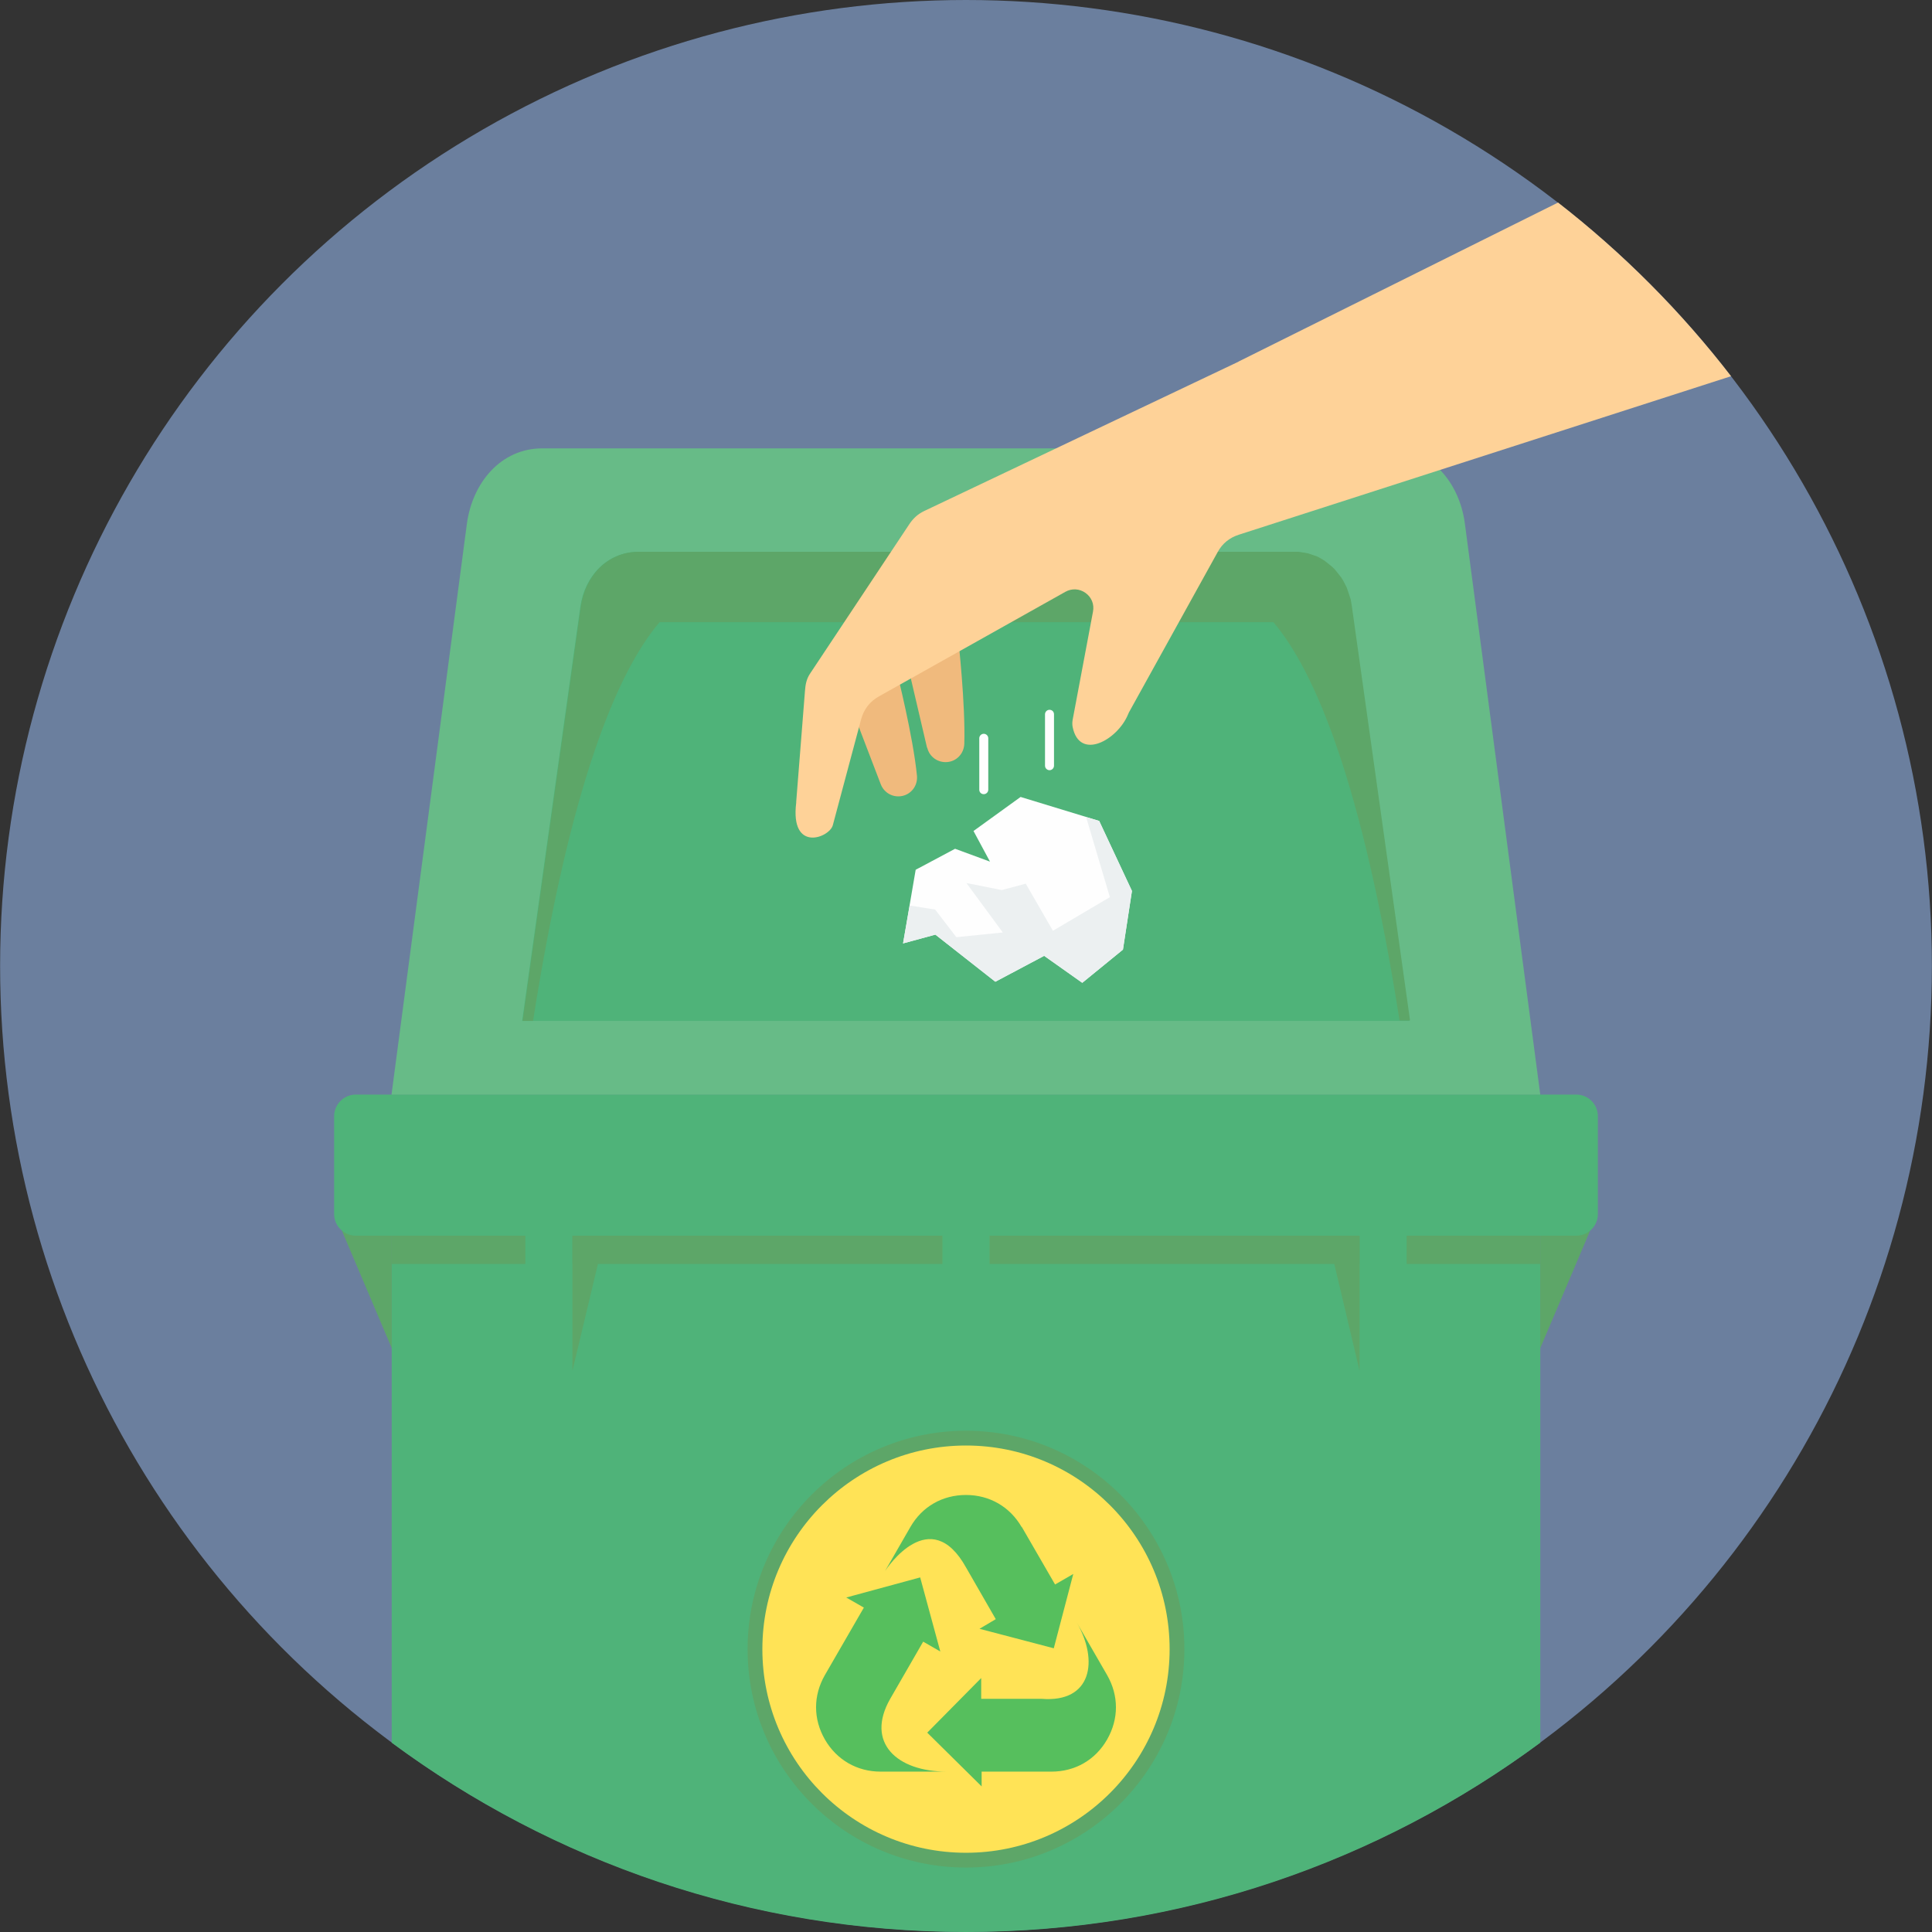 <?xml version="1.0" encoding="iso-8859-1"?>
<!-- Uploaded to: SVG Repo, www.svgrepo.com, Generator: SVG Repo Mixer Tools -->
<svg height="800px" width="800px" version="1.1" id="Layer_1" xmlns="http://www.w3.org/2000/svg" xmlns:xlink="http://www.w3.org/1999/xlink" 
	 viewBox="0 0 512.057 512.057" xml:space="preserve">
<rect x="0" y="0" width="512.057" height="512.057" fill="#333333" stroke="none"/>
<circle style="fill:#6B7F9E;" cx="256.028" cy="256" r="256"/>
<path style="fill:#4FB379;" d="M103.824,290.107h304.408V461.89c-42.563,31.496-95.17,50.167-152.204,50.167
	s-109.641-18.671-152.204-50.167V290.107z"/>
<g>
	<polygon style="fill:#5DA668;" points="408.232,327.505 408.232,334.996 103.824,334.996 103.824,327.505 	"/>
	<polygon style="fill:#5DA668;" points="90.602,326.143 103.824,357.299 103.824,327.505 	"/>
	<polygon style="fill:#5DA668;" points="421.455,326.143 408.232,357.299 408.232,327.505 	"/>
</g>
<path style="fill:#4FB379;" d="M94.29,290.107h323.476c3.178,0,5.732,2.554,5.732,5.732v25.935c0,3.178-2.554,5.732-5.732,5.732
	H94.29c-3.178,0-5.732-2.611-5.732-5.732v-25.935C88.559,292.661,91.169,290.107,94.29,290.107z"/>
<path style="fill:#67BB87;" d="M103.824,290.107h304.408l-19.976-151.296c-1.419-10.896-8.967-19.976-19.976-19.976H143.72
	c-10.953,0-18.501,9.08-19.976,19.976l-19.976,151.296H103.824z"/>
<g>
	<path style="fill:#4FB379;" d="M138.499,270.585h235.059l-15.436-109.868c-1.135-7.888-6.924-14.471-15.436-14.471H169.257
		c-8.456,0-14.301,6.583-15.436,14.471l-15.436,109.868H138.499z"/>
	<polygon style="fill:#4FB379;" points="139.237,327.505 151.722,327.505 151.722,363.315 139.237,363.315 	"/>
</g>
<polygon style="fill:#5DA668;" points="151.722,327.505 158.475,334.996 151.722,363.315 "/>
<polygon style="fill:#4FB379;" points="372.82,327.505 360.335,327.505 360.335,363.315 372.82,363.315 "/>
<polygon style="fill:#5DA668;" points="360.335,327.505 353.639,334.996 360.335,363.315 "/>
<polygon style="fill:#4FB379;" points="262.271,327.505 249.786,327.505 249.786,363.315 262.271,363.315 "/>
<g>
	<path style="fill:#5DA668;" d="M174.705,165.029c-11.01,13.053-23.495,42.449-33.426,105.555h-2.781l15.436-109.868
		c1.135-7.888,6.924-14.471,15.436-14.471c57.828,0,115.6,0,173.428,0h0.397h0.397h0.397l0.397,0.057l0.397,0.057l0.397,0.057
		l0.397,0.057l0.341,0.057l0.34,0.057l0.341,0.057l0.34,0.114l0.341,0.113l0.34,0.113l0,0l0.341,0.114l0,0l0.34,0.113l0,0
		l0.341,0.114l0.34,0.113l0,0l0.341,0.17l0.341,0.17l0.284,0.17l0.284,0.17l0,0l0.284,0.17l0,0l0.284,0.17l0,0l0.284,0.17l0,0
		l0.284,0.227l0,0l0.284,0.227l0,0l0.284,0.227l0,0l0.284,0.227l0,0l0.284,0.227l0,0l0.284,0.227l0,0l0.284,0.227l0,0l0.227,0.227
		l0,0c0.17,0.17,0.341,0.34,0.511,0.511l0,0l0.227,0.284l0,0l0.227,0.284l0,0c0.227,0.284,0.454,0.568,0.681,0.851l0,0l0.227,0.284
		l0,0l0.227,0.284l0,0c0.113,0.17,0.284,0.397,0.397,0.624l0,0l0.17,0.284l0,0l0.17,0.284l0,0l0.17,0.34l0,0l0.17,0.34l0,0
		l0.17,0.34l0,0l0.17,0.34l0,0l0.17,0.34l0,0l0.113,0.34l0,0l0.113,0.341l0,0l0.113,0.34l0,0l0.113,0.34l0,0l0.114,0.34l0,0
		l0.113,0.34l0,0l0.113,0.34l0,0l0.113,0.34l0,0l0.113,0.34l0.057,0.34l0,0l0.057,0.34l0,0l0.057,0.34l0.057,0.34l0.057,0.34
		l15.436,109.868h-2.781c-9.931-63.106-22.416-92.503-33.426-105.555H174.876L174.705,165.029z"/>
	<path style="fill:#5DA668;" d="M256.028,379.205c31.95,0,57.885,25.935,57.885,57.885s-25.935,57.885-57.885,57.885
		s-57.885-25.935-57.885-57.885S224.078,379.205,256.028,379.205z"/>
</g>
<path style="fill:#FFE356;" d="M256.028,383.12c29.794,0,53.969,24.176,53.969,53.969c0,29.794-24.176,53.969-53.969,53.969
	s-53.969-24.176-53.969-53.969C202.059,407.296,226.235,383.12,256.028,383.12z"/>
<g>
	<path style="fill:#56BF5D;" d="M224.248,423.413l19.636-5.335l5.335,19.636l-4.54-2.611l-8.74,15.152h13.45h-13.45
		c-6.64,11.634,1.816,19.295,14.982,19.295h-17.536c-6.243,0-11.634-3.121-14.755-8.513c-3.121-5.448-3.121-11.634,0-17.082
		l10.329-17.876l-4.654-2.667H224.248z"/>
	<path style="fill:#56BF5D;" d="M260.228,473.523l-14.471-14.301l14.301-14.471v5.505h16.004l0,0
		c13.336,1.078,15.152-10.158,9.307-20.26l8.059,13.961c3.121,5.448,3.121,11.634,0,17.082c-3.121,5.448-8.513,8.513-14.755,8.513
		h-18.501v3.973H260.228z"/>
	<path style="fill:#56BF5D;" d="M270.84,404.742l8.796,15.209l4.824-2.781l-5.164,19.692l-19.692-5.164l4.313-2.554l-7.832-13.62
		c-9.534-17.252-21.054,0.17-21.508,0.851l6.697-11.634c3.121-5.448,8.513-8.513,14.755-8.513s11.634,3.121,14.755,8.513H270.84z"/>
</g>
<path style="fill:#F0BA7D;" d="M233.442,207.876l-8.456-22.076l12.769-7.491c0,0,4.256,16.855,5.278,27.297
	c0.227,2.497-1.362,4.767-3.802,5.335S234.35,210.203,233.442,207.876z M245.7,198.172l-5.391-23.041l13.677-5.675
	c0,0,1.93,17.309,1.589,27.751c-0.113,2.497-1.986,4.54-4.483,4.767s-4.767-1.362-5.335-3.802H245.7z"/>
<path style="fill:#FED298;" d="M412.943,53.686l-84.615,42.109c0,0-0.057,0-0.057,0.057l-83.252,39.555
	c-1.816,0.851-3.121,2.1-4.2,3.802l-26.162,39.385c-0.908,1.362-1.192,2.894-1.305,4.483l-2.327,29.453c0,0.057,0,0.17,0,0.227
	c-1.646,13.28,8.796,9.307,9.704,5.959l7.491-28.035c0.738-2.724,2.327-4.767,4.767-6.129l49.373-27.694
	c1.703-0.965,3.746-0.851,5.335,0.284c1.589,1.135,2.384,3.008,1.986,4.994l-5.391,28.659c-0.113,0.681-0.113,1.249,0,1.873
	c1.816,9.08,11.918,3.462,14.698-3.348c0.057-0.17,0.17-0.34,0.227-0.511l23.495-42.449c1.249-2.327,3.178-3.859,5.675-4.654
	L458.797,99.71C445.517,82.515,430.081,67.022,412.943,53.686z"/>
<g>
	<polygon style="fill:#FEFEFE;" points="258.015,220.247 270.5,211.224 291.327,217.58 300.01,236.137 297.626,251.687 
		286.844,260.483 276.742,253.333 263.803,260.2 247.913,247.714 239.344,250.041 242.692,230.519 253.134,224.958 262.384,228.363 
			"/>
	<g>
		<path style="fill:#FEFEFE;" d="M276.969,189.319c0-0.624,0.511-1.192,1.192-1.192s1.192,0.511,1.192,1.192v13.62
			c0,0.624-0.511,1.192-1.192,1.192c-0.624,0-1.192-0.511-1.192-1.192V189.319z"/>
		<path style="fill:#FEFEFE;" d="M259.547,195.675c0-0.624,0.511-1.192,1.192-1.192c0.624,0,1.192,0.511,1.192,1.192v13.62
			c0,0.624-0.511,1.192-1.192,1.192s-1.192-0.511-1.192-1.192V195.675z"/>
	</g>
</g>
<polygon style="fill:#ECF0F1;" points="287.865,216.559 294.164,237.783 279.069,246.693 271.862,234.208 265.506,235.91 
	256.142,234.038 265.789,247.147 253.475,248.395 247.856,241.075 241.103,239.996 239.344,250.041 247.913,247.714 263.803,260.2 
	276.742,253.333 286.844,260.483 297.626,251.687 300.01,236.137 291.327,217.58 "/>
</svg>
